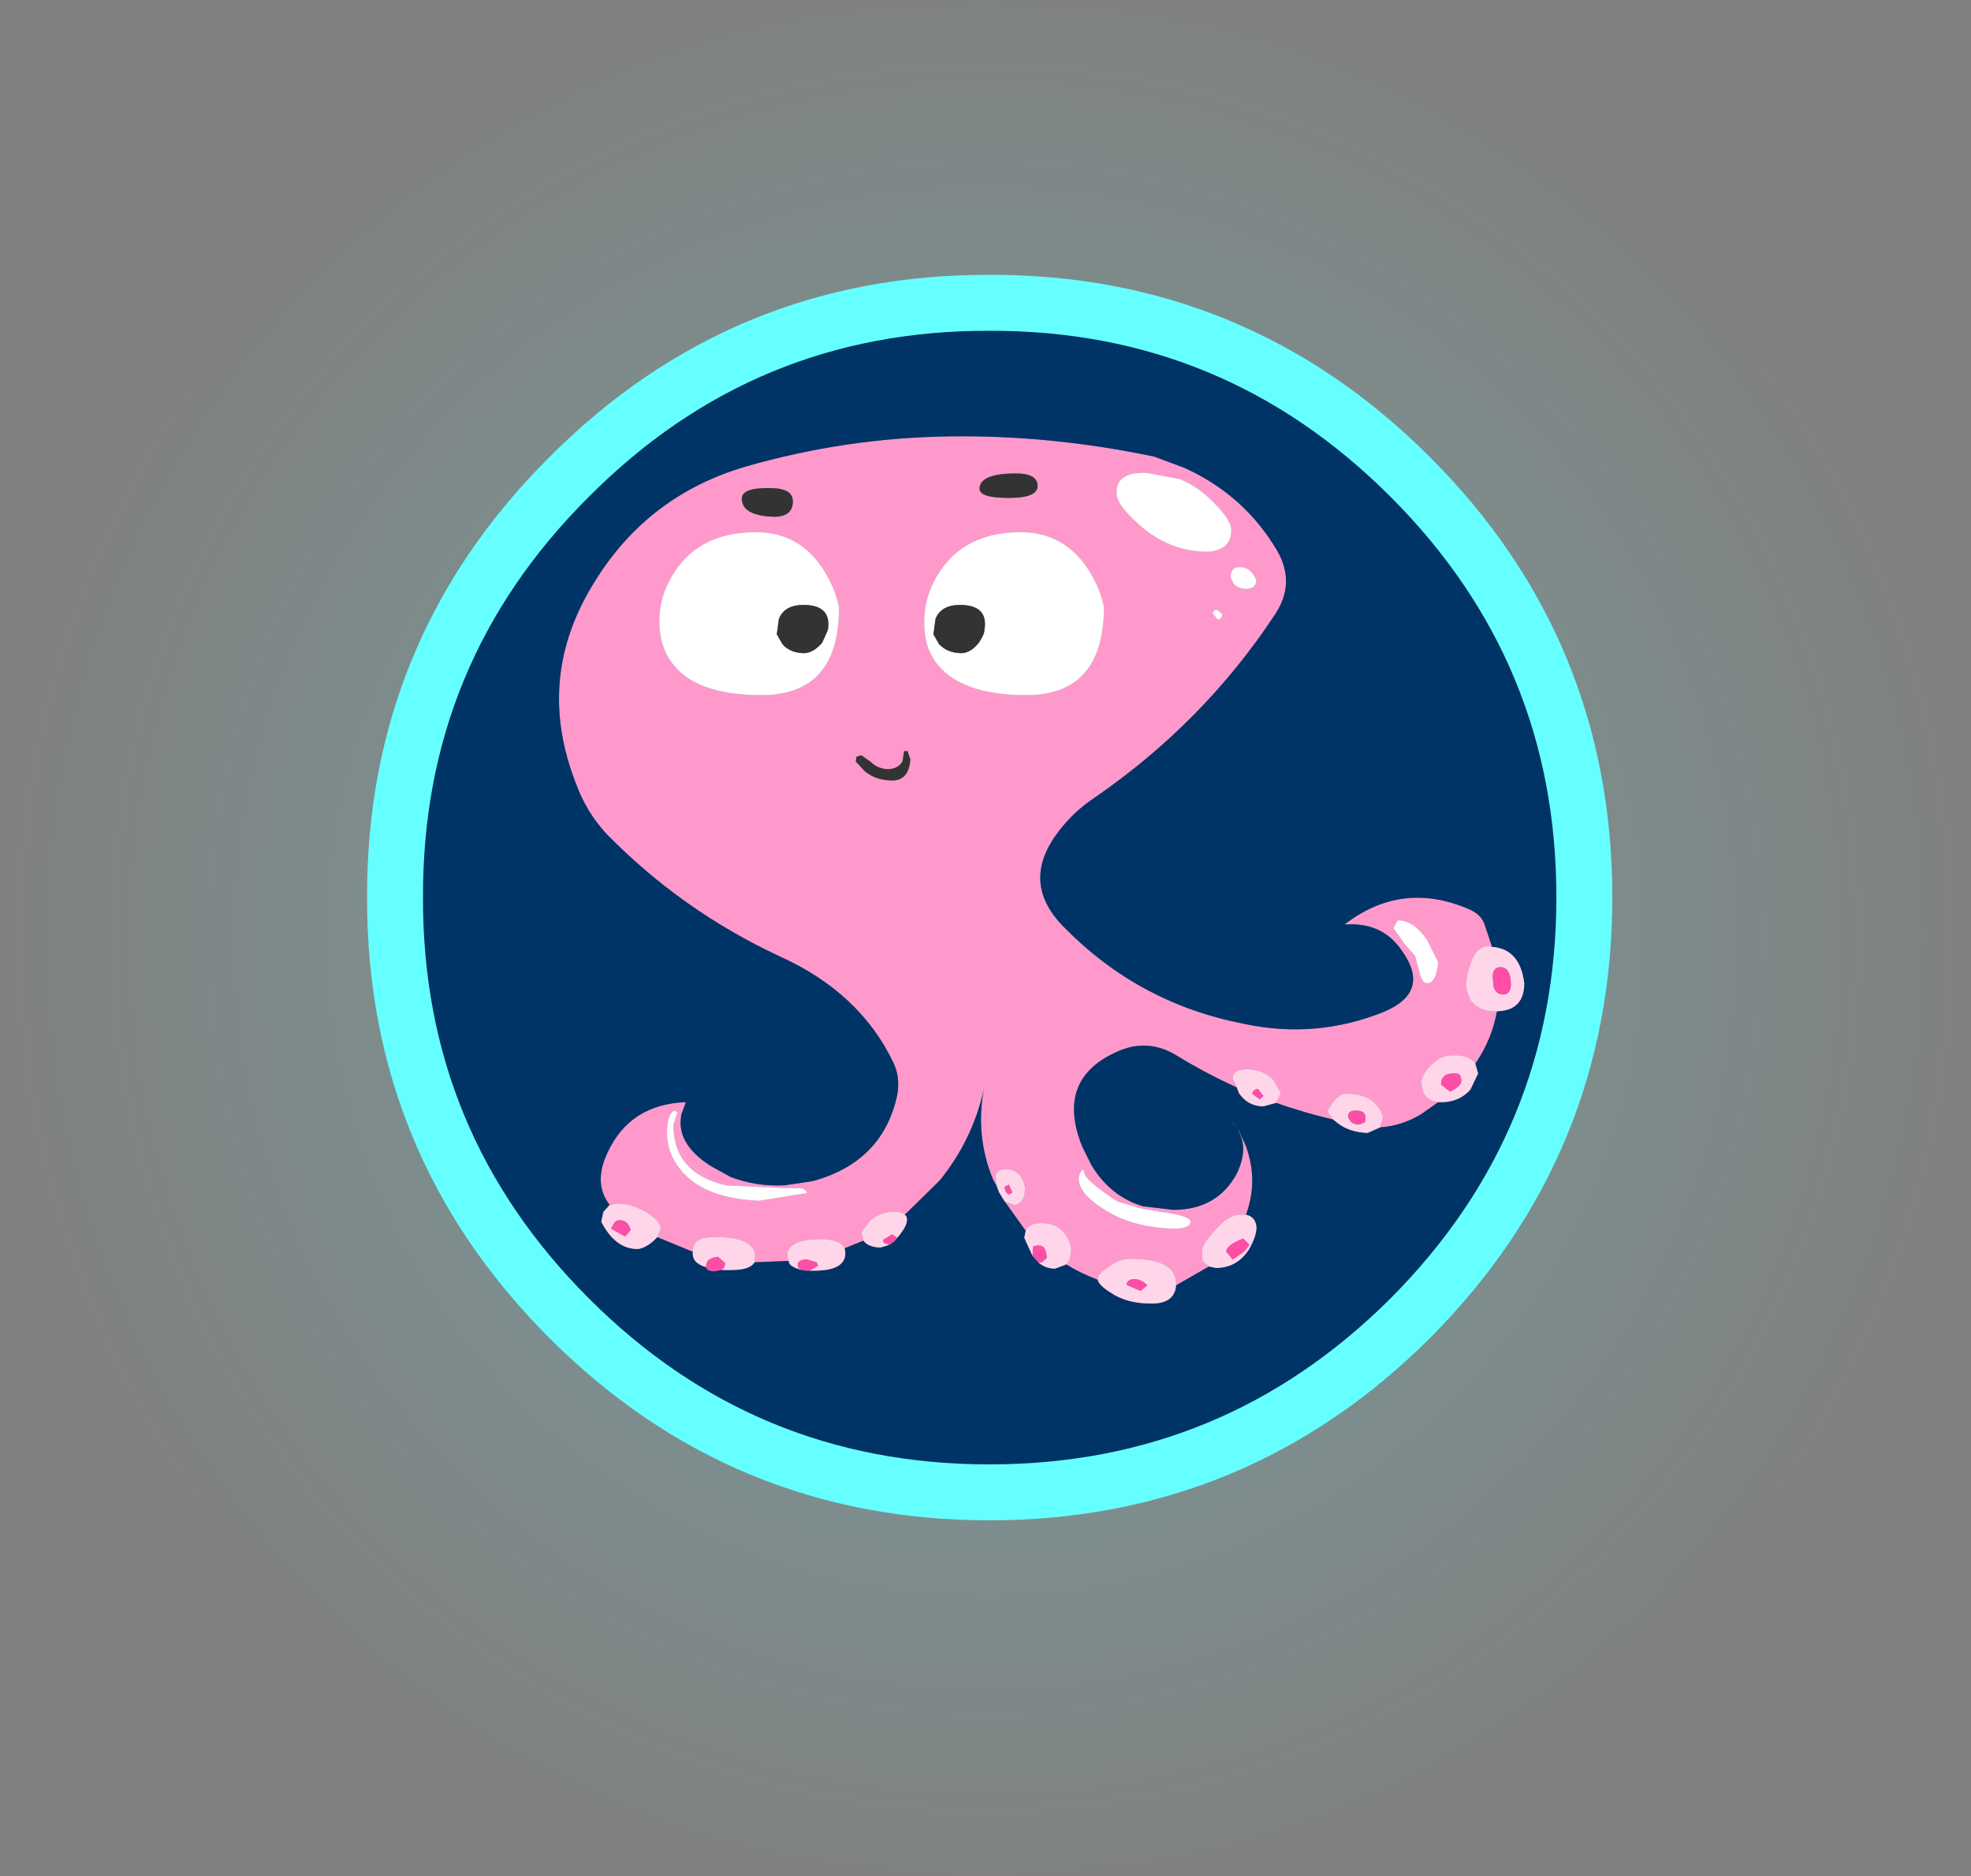 <?xml version="1.0" encoding="UTF-8" standalone="no"?>
<svg xmlns:xlink="http://www.w3.org/1999/xlink" height="134.15px" width="140.95px" xmlns="http://www.w3.org/2000/svg">
  <rect width="100%" height="100%" fill="#808080" stroke="none"/>
  <g transform="matrix(1.0, 0.0, 0.0, 1.0, 70.15, 63.8)">
    <path d="M50.15 -44.15 Q70.8 -24.5 70.8 3.25 70.8 31.0 50.15 50.65 29.55 70.35 0.3 70.35 -28.9 70.35 -49.55 50.65 -70.15 31.0 -70.15 3.25 -70.15 -24.5 -49.55 -44.15 -28.9 -63.8 0.3 -63.8 29.55 -63.8 50.15 -44.15" fill="url(#gradient0)" fill-rule="evenodd" stroke="none"/>
    <path d="M-26.55 22.35 Q-27.75 20.8 -26.7 18.6 -25.1 15.15 -21.1 15.0 L-21.4 15.8 Q-21.9 17.9 -19.35 19.55 L-17.9 20.35 Q-16.05 21.05 -14.05 20.95 L-12.05 20.65 Q-7.05 19.3 -6.0 14.55 -5.75 13.25 -6.25 12.2 -8.65 7.15 -14.45 4.55 -21.4 1.3 -26.75 -4.15 -28.2 -5.7 -28.95 -7.75 -31.95 -15.35 -27.6 -22.25 -23.8 -28.4 -16.8 -30.45 -9.65 -32.5 -2.25 -32.6 5.05 -32.7 12.4 -31.15 L14.55 -30.35 Q18.85 -28.4 21.2 -24.4 22.5 -22.1 21.05 -19.9 15.95 -12.15 8.1 -6.75 6.6 -5.75 5.55 -4.35 2.7 -0.65 6.05 2.6 11.35 7.95 18.8 9.4 23.95 10.5 28.8 8.55 32.25 7.1 30.05 4.1 28.65 2.1 26.0 2.3 30.15 -0.9 35.0 1.25 35.75 1.6 36.0 2.25 L36.55 3.9 36.3 3.85 Q35.35 3.85 34.95 5.3 34.65 6.2 34.7 6.9 L35.0 7.7 Q35.6 8.5 36.75 8.5 L36.9 8.5 Q36.55 10.5 35.35 12.25 34.95 11.65 33.9 11.65 32.8 11.6 32.05 12.5 31.45 13.15 31.5 13.7 L31.65 14.35 Q31.95 14.9 32.7 15.0 L31.5 15.85 Q30.1 16.7 28.55 16.8 L28.75 16.05 Q28.25 14.4 26.1 14.4 25.7 14.4 25.25 14.9 L24.75 15.65 25.2 16.25 Q23.1 15.75 21.1 15.05 L21.45 14.35 20.9 13.4 Q20.15 12.65 19.0 12.65 18.0 12.65 18.0 13.3 L18.3 13.95 Q16.1 12.95 14.05 11.7 12.05 10.45 9.95 11.3 5.25 13.25 7.25 18.2 L7.9 19.5 Q9.25 21.75 11.6 22.45 L13.75 22.7 Q16.9 22.7 18.3 20.1 18.8 19.05 18.75 18.15 18.65 17.15 17.9 16.3 L18.45 17.05 18.95 18.15 Q19.85 20.65 18.95 23.05 L18.6 23.05 Q17.75 23.0 16.75 24.15 15.75 25.2 15.8 25.75 L15.85 26.35 16.3 26.75 13.95 28.1 13.95 27.9 Q13.9 26.2 10.65 26.2 9.9 26.2 9.1 26.8 8.35 27.3 8.35 27.6 L8.35 27.7 Q7.15 27.25 6.1 26.6 6.45 26.25 6.45 25.45 6.05 23.65 4.3 23.65 3.45 23.65 3.2 24.2 L1.7 22.1 2.35 22.35 Q3.15 22.3 3.15 21.1 2.9 19.8 1.75 19.8 1.05 19.8 1.05 20.4 L1.15 21.05 0.85 20.5 Q-0.4 17.45 0.2 14.1 -0.6 17.7 -2.95 20.6 L-5.45 23.05 Q-5.7 22.8 -6.3 22.85 -7.15 22.85 -7.9 23.45 L-8.55 24.3 -8.4 24.85 -8.4 24.9 -9.75 25.45 Q-10.05 24.8 -11.5 24.8 -13.85 24.8 -13.85 26.0 L-13.75 26.35 -16.2 26.45 -16.15 26.05 Q-16.15 24.6 -19.15 24.65 -20.6 24.65 -20.6 25.65 L-20.6 25.7 -23.15 24.65 -22.9 24.05 Q-22.9 23.55 -23.8 22.95 -24.9 22.25 -26.05 22.25 L-26.55 22.35 M2.0 -28.2 Q4.05 -28.2 4.05 -29.05 4.05 -29.95 2.5 -29.95 -0.1 -29.95 -0.1 -28.85 -0.1 -28.2 2.0 -28.2 M3.25 -14.1 Q8.75 -14.1 8.8 -20.35 8.55 -21.7 7.7 -23.05 5.95 -25.75 2.85 -25.75 -1.05 -25.75 -2.9 -23.0 -4.05 -21.3 -4.05 -19.4 -4.1 -17.7 -3.3 -16.55 -1.6 -14.1 3.25 -14.1 M17.25 -19.9 L16.9 -20.2 Q16.55 -20.2 16.6 -19.9 L16.95 -19.5 Q17.25 -19.55 17.25 -19.9 M18.05 -22.1 Q18.35 -21.7 19.0 -21.7 19.65 -21.7 19.7 -22.3 19.3 -23.25 18.55 -23.25 17.85 -23.3 17.85 -22.5 L18.05 -22.1 M9.7 -28.55 Q9.65 -27.75 11.35 -26.25 13.45 -24.4 16.1 -24.35 17.9 -24.4 17.9 -25.9 17.9 -26.7 16.35 -28.15 15.35 -29.1 14.2 -29.55 L11.8 -30.0 Q9.65 -30.05 9.7 -28.55 M32.7 5.0 L31.9 3.4 Q30.95 2.0 29.8 2.0 L29.5 2.55 30.3 3.7 31.05 4.55 31.35 5.7 Q31.55 6.5 31.9 6.5 32.55 6.5 32.7 5.0 M7.0 20.5 Q7.0 21.5 8.7 22.6 10.8 24.0 13.95 24.05 14.95 24.0 15.0 23.55 14.95 23.1 12.85 22.85 L11.45 22.6 9.75 22.1 Q7.4 20.55 7.4 20.05 L7.3 19.8 Q7.0 20.05 7.0 20.5 M-13.45 -27.95 Q-13.45 -28.9 -15.05 -28.9 -17.1 -28.95 -17.1 -28.15 -17.1 -26.9 -14.7 -26.85 -13.45 -26.9 -13.45 -27.95 M-23.0 -19.4 Q-23.0 -17.7 -22.2 -16.55 -20.55 -14.1 -15.7 -14.1 -10.15 -14.1 -10.15 -20.35 -10.4 -21.7 -11.25 -23.05 -12.95 -25.75 -16.1 -25.75 -20.0 -25.75 -21.85 -23.0 -23.0 -21.3 -23.0 -19.4 M-5.5 -10.1 L-5.6 -9.4 Q-5.85 -8.85 -6.65 -8.8 -7.4 -8.85 -7.85 -9.3 L-8.55 -9.8 -8.9 -9.7 -8.95 -9.35 -8.3 -8.65 Q-7.5 -8.0 -6.35 -8.0 -5.15 -8.0 -5.05 -9.5 L-5.25 -10.1 -5.5 -10.1 M-15.85 22.05 L-12.45 21.5 Q-12.5 21.1 -13.3 21.15 L-14.05 21.15 -18.2 20.95 Q-22.0 20.1 -22.0 16.6 L-21.7 15.75 -21.9 15.6 Q-22.45 15.8 -22.45 17.2 -22.45 18.8 -21.25 20.1 -19.55 21.9 -15.85 22.05" fill="#ff99cc" fill-rule="evenodd" stroke="none"/>
    <path d="M9.7 -28.55 Q9.65 -30.05 11.8 -30.0 L14.2 -29.55 Q15.35 -29.1 16.35 -28.15 17.9 -26.7 17.9 -25.9 17.9 -24.4 16.1 -24.35 13.45 -24.4 11.35 -26.25 9.65 -27.75 9.7 -28.55 M18.05 -22.1 L17.85 -22.5 Q17.85 -23.3 18.55 -23.25 19.3 -23.25 19.7 -22.3 19.65 -21.7 19.0 -21.7 18.35 -21.7 18.05 -22.1 M17.25 -19.9 Q17.25 -19.55 16.95 -19.5 L16.6 -19.9 Q16.55 -20.2 16.9 -20.2 L17.25 -19.9 M3.25 -14.1 Q-1.6 -14.1 -3.3 -16.55 -4.1 -17.7 -4.05 -19.4 -4.05 -21.3 -2.9 -23.0 -1.05 -25.75 2.85 -25.75 5.95 -25.75 7.7 -23.05 8.55 -21.7 8.8 -20.35 8.75 -14.1 3.25 -14.1 M32.7 5.0 Q32.55 6.5 31.9 6.5 31.55 6.5 31.35 5.7 L31.05 4.55 30.3 3.7 29.5 2.55 29.8 2.0 Q30.95 2.0 31.9 3.4 L32.7 5.0 M7.0 20.5 Q7.0 20.05 7.3 19.8 L7.4 20.05 Q7.4 20.55 9.75 22.1 L11.45 22.6 12.85 22.85 Q14.95 23.1 15.0 23.55 14.95 24.0 13.95 24.05 10.8 24.0 8.7 22.6 7.0 21.5 7.0 20.5 M-23.0 -19.4 Q-23.0 -21.3 -21.85 -23.0 -20.0 -25.75 -16.1 -25.75 -12.95 -25.75 -11.25 -23.05 -10.4 -21.7 -10.15 -20.35 -10.15 -14.1 -15.7 -14.1 -20.55 -14.1 -22.2 -16.55 -23.0 -17.7 -23.0 -19.4 M-12.7 -20.55 Q-14.05 -20.55 -14.45 -19.55 L-14.6 -18.45 -14.2 -17.75 Q-13.65 -17.1 -12.6 -17.1 -11.95 -17.15 -11.35 -17.85 L-10.95 -18.75 Q-10.65 -20.55 -12.7 -20.55 M-3.4 -18.45 L-3.0 -17.75 Q-2.4 -17.1 -1.35 -17.1 -0.7 -17.15 -0.15 -17.85 0.25 -18.45 0.25 -18.75 0.55 -20.55 -1.5 -20.55 -2.85 -20.55 -3.25 -19.55 L-3.4 -18.45 M-15.85 22.05 Q-19.55 21.9 -21.25 20.1 -22.45 18.8 -22.45 17.2 -22.45 15.8 -21.9 15.6 L-21.7 15.75 -22.0 16.6 Q-22.0 20.1 -18.2 20.95 L-14.05 21.15 -13.3 21.15 Q-12.5 21.1 -12.45 21.5 L-15.85 22.05" fill="#ffffff" fill-rule="evenodd" stroke="none"/>
    <path d="M2.0 -28.2 Q-0.1 -28.2 -0.1 -28.85 -0.1 -29.95 2.5 -29.95 4.05 -29.95 4.05 -29.05 4.05 -28.2 2.0 -28.2 M-13.45 -27.95 Q-13.45 -26.9 -14.7 -26.85 -17.1 -26.9 -17.1 -28.15 -17.1 -28.95 -15.05 -28.9 -13.45 -28.9 -13.45 -27.95 M-3.4 -18.45 L-3.25 -19.55 Q-2.85 -20.55 -1.5 -20.55 0.55 -20.55 0.25 -18.75 0.25 -18.45 -0.15 -17.85 -0.7 -17.15 -1.35 -17.1 -2.4 -17.1 -3.0 -17.75 L-3.4 -18.45 M-12.7 -20.55 Q-10.65 -20.55 -10.95 -18.75 L-11.35 -17.85 Q-11.95 -17.15 -12.6 -17.1 -13.65 -17.1 -14.2 -17.75 L-14.6 -18.45 -14.45 -19.55 Q-14.05 -20.55 -12.7 -20.55 M-5.5 -10.1 L-5.25 -10.1 -5.05 -9.5 Q-5.15 -8.0 -6.35 -8.0 -7.5 -8.0 -8.3 -8.65 L-8.95 -9.35 -8.9 -9.7 -8.55 -9.8 -7.85 -9.3 Q-7.4 -8.85 -6.65 -8.8 -5.85 -8.85 -5.6 -9.4 L-5.5 -10.1" fill="#333333" fill-rule="evenodd" stroke="none"/>
    <path d="M36.55 3.9 L36.0 2.25 Q35.75 1.6 35.0 1.25 30.15 -0.9 26.0 2.3 28.65 2.1 30.05 4.1 32.25 7.1 28.8 8.55 23.95 10.5 18.8 9.4 11.35 7.95 6.05 2.6 2.7 -0.65 5.55 -4.35 6.6 -5.75 8.1 -6.75 15.95 -12.15 21.05 -19.9 22.5 -22.1 21.2 -24.4 18.85 -28.4 14.55 -30.35 L12.4 -31.15 Q5.05 -32.7 -2.25 -32.6 -9.65 -32.5 -16.8 -30.45 -23.8 -28.4 -27.6 -22.25 -31.95 -15.35 -28.95 -7.75 -28.2 -5.7 -26.75 -4.15 -21.4 1.3 -14.45 4.55 -8.65 7.15 -6.25 12.2 -5.75 13.25 -6.0 14.55 -7.05 19.3 -12.05 20.65 L-14.05 20.95 Q-16.05 21.05 -17.9 20.35 L-19.35 19.55 Q-21.9 17.9 -21.4 15.8 L-21.1 15.0 Q-25.1 15.15 -26.7 18.6 -27.75 20.8 -26.55 22.35 L-27.0 22.85 -27.15 23.55 Q-26.15 25.5 -24.55 25.5 -24.05 25.45 -23.45 24.95 L-23.15 24.65 -20.6 25.7 Q-20.7 26.5 -19.65 26.8 L-19.55 27.0 -19.15 27.1 -18.55 27.0 -17.85 27.0 Q-16.5 27.0 -16.2 26.45 L-13.75 26.35 -13.7 26.55 Q-13.45 26.85 -12.8 27.0 L-12.45 27.05 -12.25 27.05 -11.95 27.05 Q-9.7 27.05 -9.7 25.8 L-9.75 25.45 -8.4 24.9 Q-8.1 25.35 -7.2 25.4 L-6.55 25.2 -6.2 24.95 -5.95 24.65 Q-5.35 23.95 -5.3 23.5 -5.25 23.2 -5.45 23.05 L-2.95 20.6 Q-0.6 17.7 0.2 14.1 -0.4 17.45 0.85 20.5 L1.15 21.05 1.3 21.45 1.7 22.1 3.2 24.2 3.1 24.7 3.6 25.8 3.7 26.0 4.1 26.45 Q4.6 26.9 5.3 26.9 L6.1 26.6 Q7.15 27.25 8.35 27.7 8.45 28.1 9.25 28.6 10.4 29.4 12.2 29.4 13.85 29.4 13.95 28.1 L16.3 26.75 16.8 26.85 Q18.3 26.85 19.15 25.55 19.7 24.6 19.7 23.95 19.65 23.2 18.95 23.05 19.85 20.65 18.95 18.15 L18.45 17.05 17.9 16.3 Q18.65 17.15 18.75 18.15 18.8 19.05 18.3 20.1 16.9 22.7 13.75 22.7 L11.6 22.45 Q9.25 21.75 7.9 19.5 L7.25 18.2 Q5.25 13.25 9.95 11.3 12.05 10.45 14.05 11.7 16.1 12.95 18.3 13.95 L18.45 14.35 Q19.1 15.3 20.2 15.3 L21.1 15.05 Q23.1 15.75 25.2 16.25 L25.45 16.45 Q26.3 17.15 27.65 17.2 L28.55 16.8 Q30.1 16.7 31.5 15.85 L32.7 15.0 33.05 15.0 Q34.25 14.95 35.0 14.1 L35.55 12.95 35.35 12.25 Q36.55 10.5 36.9 8.5 38.85 8.45 38.85 6.5 38.55 4.05 36.55 3.9 M30.7 -29.7 Q43.15 -17.25 43.15 0.35 43.15 17.95 30.7 30.45 18.2 42.9 0.6 42.9 -17.0 42.9 -29.45 30.45 -41.95 17.95 -41.9 0.35 -41.95 -17.25 -29.45 -29.7 -17.0 -42.2 0.6 -42.15 18.2 -42.2 30.7 -29.7" fill="#003366" fill-rule="evenodd" stroke="none"/>
    <path d="M36.55 3.9 Q38.55 4.05 38.85 6.5 38.85 8.45 36.9 8.5 L36.75 8.5 Q35.6 8.5 35.0 7.7 L34.7 6.9 Q34.65 6.2 34.95 5.3 35.35 3.85 36.3 3.85 L36.55 3.9 M35.35 12.25 L35.55 12.95 35.0 14.1 Q34.25 14.95 33.05 15.0 L32.7 15.0 Q31.95 14.9 31.65 14.35 L31.5 13.7 Q31.45 13.15 32.05 12.5 32.8 11.6 33.9 11.65 34.95 11.65 35.35 12.25 M28.55 16.8 L27.65 17.2 Q26.3 17.15 25.45 16.45 L25.2 16.25 24.75 15.65 25.25 14.9 Q25.7 14.4 26.1 14.4 28.25 14.4 28.75 16.05 L28.55 16.8 M21.1 15.05 L20.2 15.3 Q19.1 15.3 18.45 14.35 L18.3 13.95 18.0 13.3 Q18.0 12.65 19.0 12.65 20.15 12.65 20.9 13.4 L21.45 14.35 21.1 15.05 M18.95 23.05 Q19.65 23.2 19.7 23.95 19.7 24.6 19.15 25.55 18.3 26.85 16.8 26.85 L16.3 26.75 15.85 26.35 15.8 25.75 Q15.75 25.2 16.75 24.15 17.75 23.0 18.6 23.05 L18.95 23.05 M13.95 28.1 Q13.85 29.4 12.2 29.4 10.4 29.4 9.25 28.6 8.45 28.1 8.35 27.7 L8.35 27.6 Q8.35 27.3 9.1 26.8 9.9 26.2 10.65 26.2 13.9 26.2 13.95 27.9 L13.95 28.1 M6.1 26.6 L5.3 26.9 Q4.6 26.9 4.1 26.45 L4.35 26.45 4.7 26.15 Q4.7 25.2 4.05 25.25 L3.75 25.3 3.7 25.6 3.7 26.0 3.6 25.8 3.1 24.7 3.2 24.2 Q3.45 23.65 4.3 23.65 6.05 23.65 6.45 25.45 6.45 26.25 6.1 26.6 M1.7 22.1 L1.3 21.45 1.15 21.05 1.05 20.4 Q1.05 19.8 1.75 19.8 2.9 19.8 3.15 21.1 3.15 22.3 2.35 22.35 L1.7 22.1 M-5.45 23.05 Q-5.25 23.2 -5.3 23.5 -5.35 23.95 -5.95 24.65 L-6.2 24.95 -6.0 24.7 -6.35 24.45 -7.0 24.85 -6.95 25.05 -6.55 25.2 -7.2 25.4 Q-8.1 25.35 -8.4 24.9 L-8.4 24.85 -8.55 24.3 -7.9 23.45 Q-7.15 22.85 -6.3 22.85 -5.7 22.8 -5.45 23.05 M-9.75 25.45 L-9.7 25.8 Q-9.7 27.05 -11.95 27.05 L-12.25 27.05 -11.65 26.7 -11.75 26.45 -12.45 26.25 Q-13.1 26.25 -13.1 26.65 L-13.05 26.85 Q-12.9 26.95 -12.8 27.0 -13.45 26.85 -13.7 26.55 L-13.75 26.35 -13.85 26.0 Q-13.85 24.8 -11.5 24.8 -10.05 24.8 -9.75 25.45 M-16.2 26.45 Q-16.5 27.0 -17.85 27.0 L-18.55 27.0 Q-18.3 26.85 -18.3 26.5 L-18.8 26.05 Q-19.65 26.15 -19.65 26.7 L-19.65 26.8 Q-20.7 26.5 -20.6 25.7 L-20.6 25.65 Q-20.6 24.65 -19.15 24.65 -16.15 24.6 -16.15 26.05 L-16.2 26.45 M-23.15 24.65 L-23.45 24.95 Q-24.05 25.45 -24.55 25.5 -26.15 25.5 -27.15 23.55 L-27.0 22.85 -26.55 22.35 -26.05 22.25 Q-24.9 22.25 -23.8 22.95 -22.9 23.55 -22.9 24.05 L-23.15 24.65 M37.15 5.35 Q36.6 5.35 36.6 6.05 L36.65 6.7 Q36.8 7.3 37.35 7.3 37.85 7.3 37.9 6.65 37.9 5.35 37.15 5.35 M26.25 16.0 Q26.4 16.6 27.05 16.6 L27.45 16.45 Q27.7 15.6 26.8 15.6 26.25 15.6 26.25 16.0 M33.55 14.25 Q34.35 13.85 34.35 13.5 34.35 12.9 33.9 12.95 32.9 12.9 32.9 13.75 L33.55 14.25 M2.25 21.45 L2.0 20.9 1.7 21.05 Q1.7 21.45 2.0 21.6 L2.25 21.45 M19.4 14.4 L19.95 14.8 20.2 14.55 19.8 14.05 Q19.45 14.1 19.4 14.4 M18.0 26.25 L18.8 25.7 19.2 25.2 18.75 24.75 Q17.5 25.25 17.55 25.7 L18.0 26.25 M10.95 27.65 Q10.5 27.65 10.4 28.05 L11.4 28.5 11.9 28.1 Q11.45 27.65 10.95 27.65 M-25.9 23.45 Q-26.15 23.4 -26.45 24.05 L-25.45 24.6 -25.05 24.15 Q-25.25 23.4 -25.9 23.45" fill="#ffd5ea" fill-rule="evenodd" stroke="none"/>
    <path d="M4.1 26.45 L3.7 26.0 3.7 25.6 3.75 25.3 4.05 25.25 Q4.7 25.2 4.7 26.15 L4.35 26.45 4.1 26.45 M-6.2 24.95 L-6.55 25.2 -6.95 25.05 -7.0 24.85 -6.35 24.45 -6.0 24.7 -6.2 24.95 M-12.25 27.05 L-12.45 27.05 -12.8 27.0 Q-12.9 26.95 -13.05 26.85 L-13.1 26.65 Q-13.1 26.25 -12.45 26.25 L-11.75 26.45 -11.65 26.7 -12.25 27.05 M-18.55 27.0 L-19.15 27.1 -19.55 27.0 -19.65 26.8 -19.65 26.7 Q-19.65 26.15 -18.8 26.05 L-18.3 26.5 Q-18.3 26.85 -18.55 27.0 M37.15 5.35 Q37.9 5.35 37.9 6.65 37.85 7.3 37.35 7.3 36.8 7.3 36.65 6.7 L36.6 6.05 Q36.6 5.35 37.15 5.35 M26.25 16.0 Q26.25 15.6 26.8 15.6 27.7 15.6 27.45 16.45 L27.05 16.6 Q26.4 16.6 26.25 16.0 M33.55 14.25 L32.9 13.75 Q32.9 12.9 33.9 12.95 34.35 12.9 34.35 13.5 34.35 13.85 33.55 14.25 M2.25 21.45 L2.0 21.6 Q1.7 21.45 1.7 21.05 L2.0 20.9 2.25 21.45 M19.4 14.4 Q19.45 14.1 19.8 14.05 L20.2 14.55 19.95 14.8 19.4 14.4 M18.0 26.25 L17.55 25.7 Q17.5 25.25 18.75 24.75 L19.2 25.2 18.8 25.7 18.0 26.25 M10.95 27.65 Q11.45 27.65 11.9 28.1 L11.4 28.5 10.4 28.05 Q10.5 27.65 10.95 27.65 M-25.9 23.45 Q-25.25 23.4 -25.05 24.15 L-25.45 24.6 -26.45 24.05 Q-26.15 23.4 -25.9 23.45" fill="#fe4ea6" fill-rule="evenodd" stroke="none"/>
    <path d="M30.7 -29.7 Q43.15 -17.25 43.15 0.35 43.15 17.95 30.7 30.45 18.2 42.9 0.6 42.9 -17.0 42.9 -29.45 30.45 -41.95 17.95 -41.9 0.35 -41.95 -17.25 -29.45 -29.7 -17.0 -42.2 0.6 -42.15 18.2 -42.2 30.7 -29.7 Z" fill="none" stroke="#66ffff" stroke-linecap="round" stroke-linejoin="round" stroke-width="4.0"/>
  </g>
  <defs>
    <radialGradient cx="0" cy="0" gradientTransform="matrix(0.087, 0.0, 0.0, 0.087, 0.3, 3.25)" gradientUnits="userSpaceOnUse" id="gradient0" r="819.2" spreadMethod="pad">
      <stop offset="0.0" stop-color="#66ffff" stop-opacity="0.251"/>
      <stop offset="1.0" stop-color="#66ffff" stop-opacity="0.0"/>
    </radialGradient>
  </defs>
</svg>
